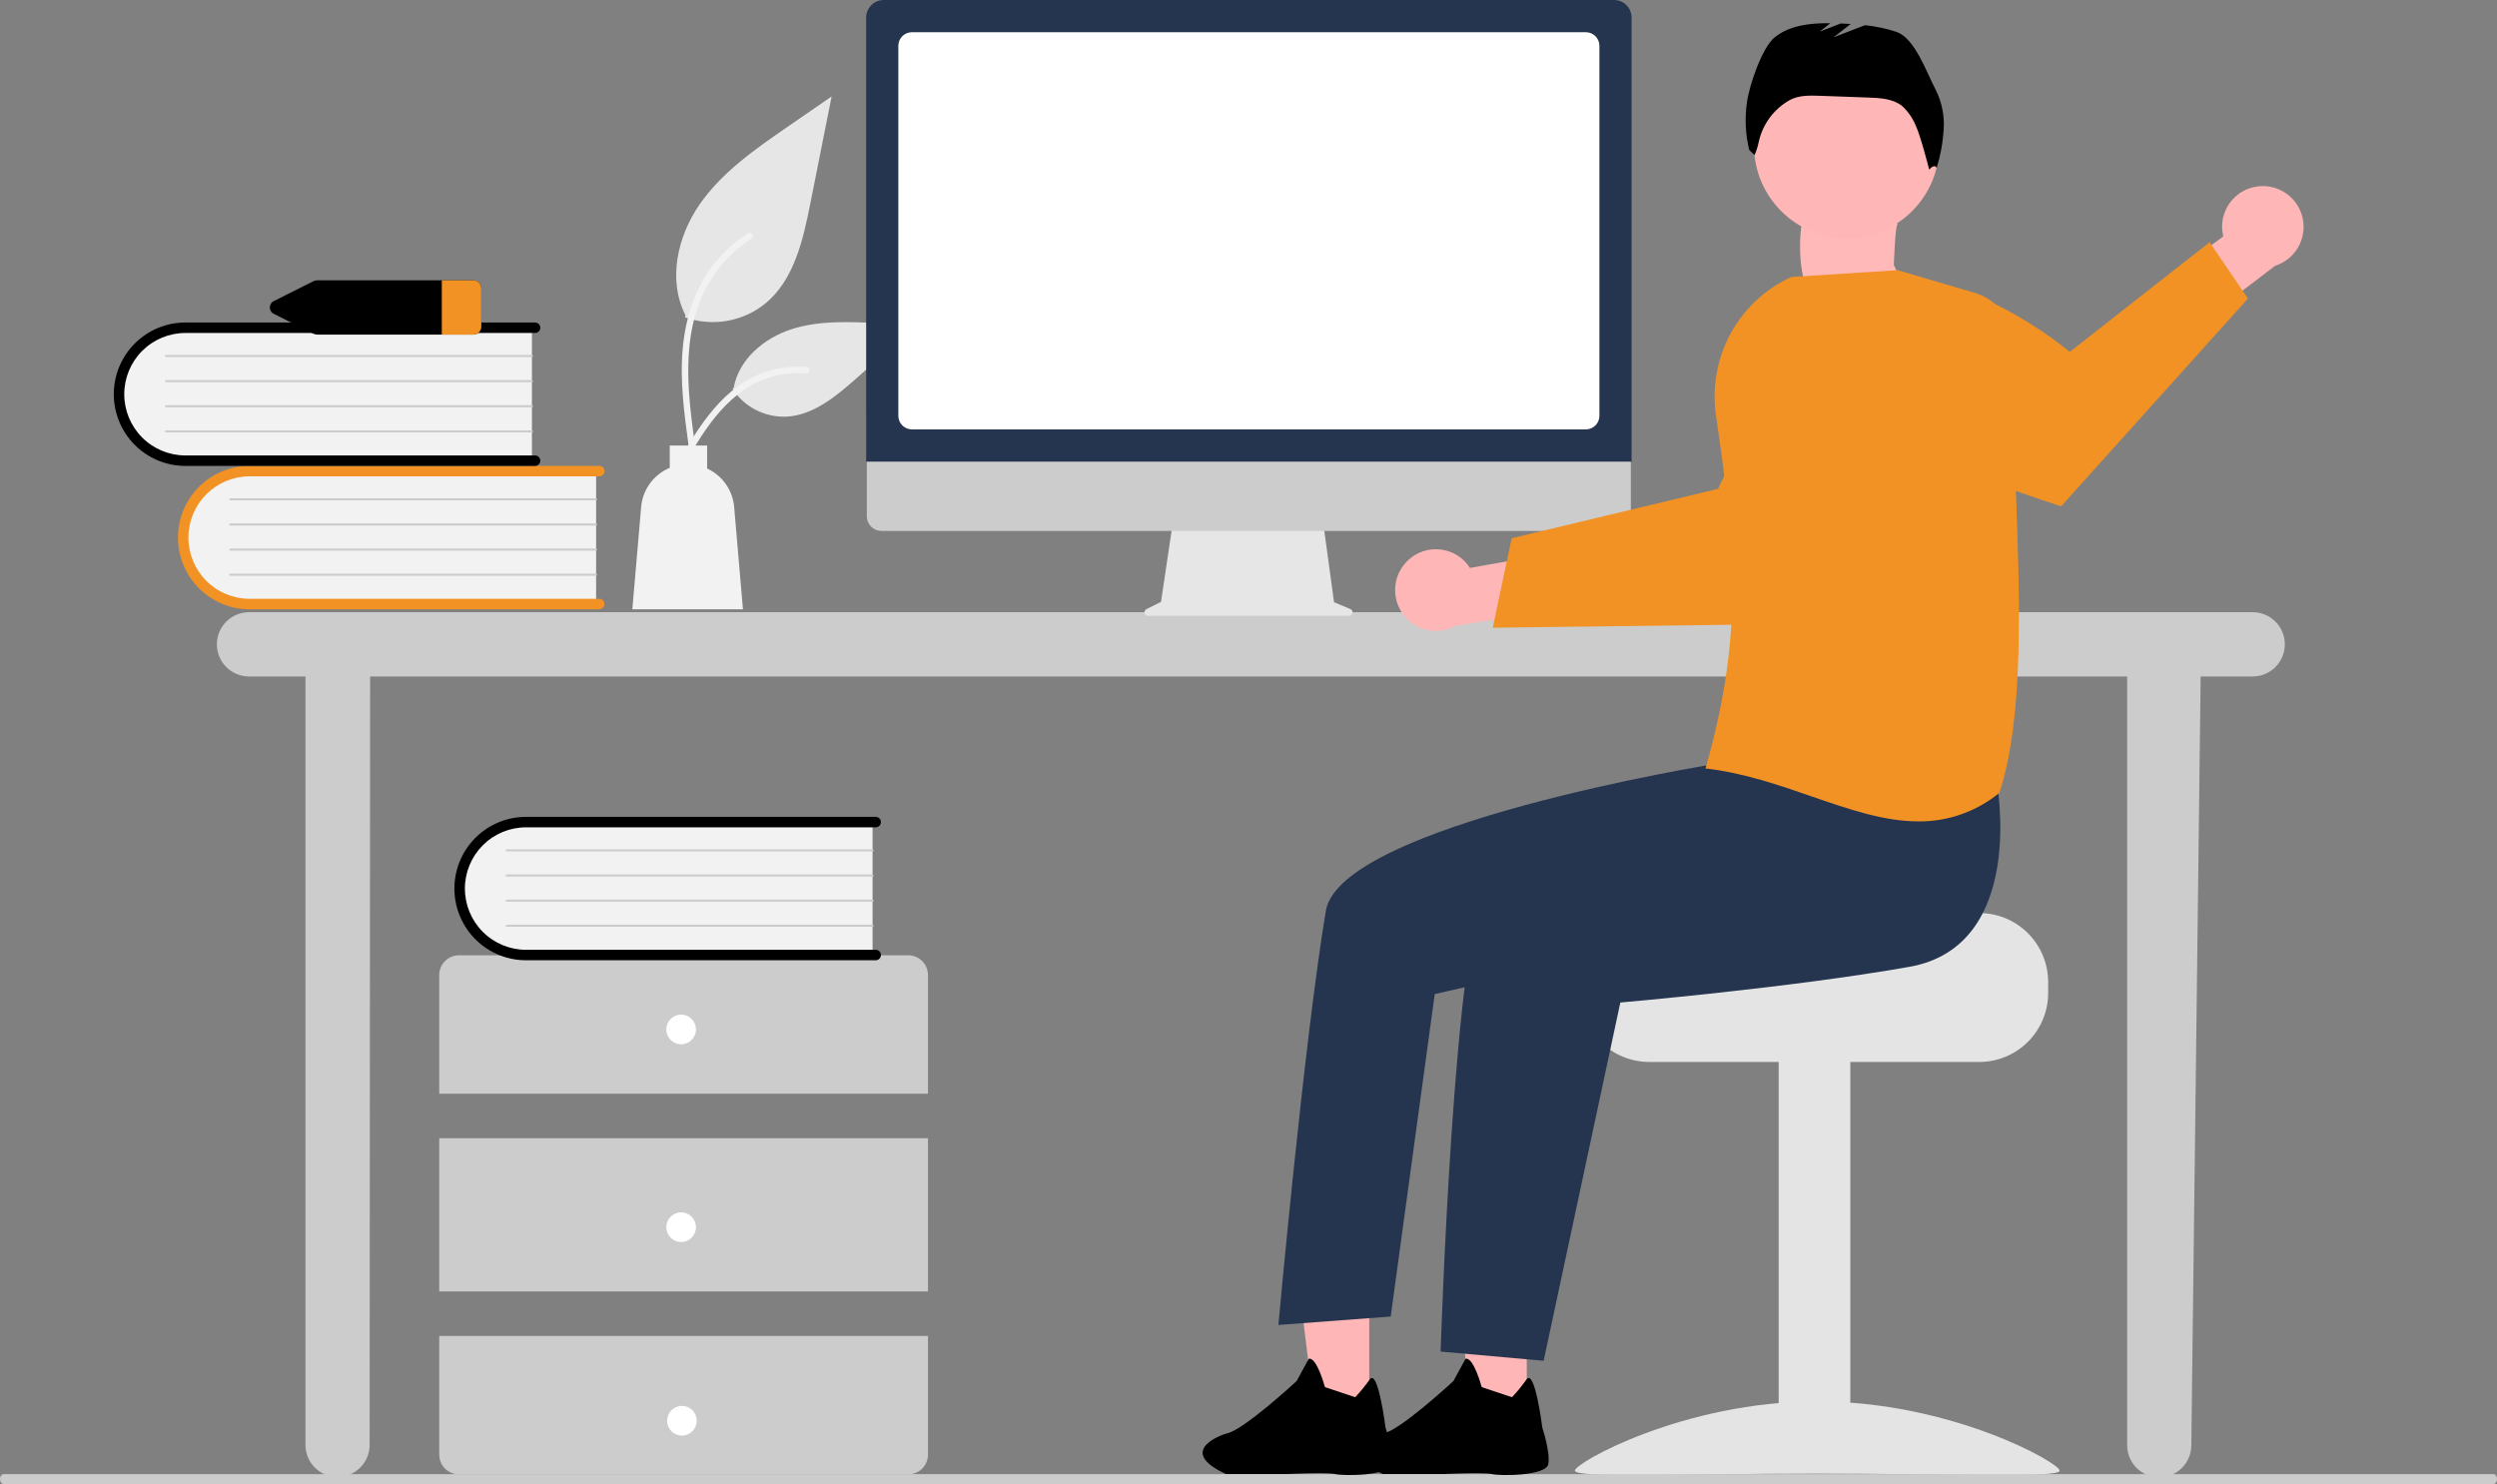 <svg xmlns="http://www.w3.org/2000/svg" width="572" height="340" viewBox="0 0 572 340" fill="none"><rect x="0" y="0" width="572" height="340" fill="#808080" stroke="none"/><g clip-path="url(#clip0_35066_621)"><path d="M418.053 42.497C418.053 42.497 414.359 49.301 413.274 49.594C412.189 49.888 409.421 75.342 424.365 72.059C439.309 68.776 433.835 60.796 433.835 60.796C433.835 60.796 434.094 52.005 434.666 51.416C435.239 50.827 418.696 42.182 418.696 42.182L418.053 42.497Z" fill="#FFB9B9"></path><path d="M516.114 140.259H56.966C55.028 140.278 53.176 141.061 51.813 142.44C50.449 143.818 49.684 145.681 49.684 147.621C49.684 149.562 50.449 151.424 51.813 152.803C53.176 154.181 55.028 154.965 56.966 154.983H69.972V331.102C69.99 333.042 70.772 334.897 72.149 336.263C73.525 337.629 75.385 338.395 77.322 338.395C79.26 338.395 81.119 337.629 82.496 336.263C83.873 334.897 84.655 333.042 84.673 331.102L84.785 154.983H487.276V331.102C487.276 333.054 488.051 334.927 489.429 336.307C490.808 337.688 492.677 338.464 494.627 338.464C496.577 338.464 498.446 337.688 499.825 336.307C501.203 334.927 501.978 333.054 501.978 331.102L504.116 154.983H516.114C518.052 154.965 519.904 154.181 521.268 152.803C522.631 151.424 523.397 149.562 523.397 147.621C523.397 145.681 522.631 143.818 521.268 142.44C519.904 141.061 518.052 140.278 516.114 140.259H516.114Z" fill="#CCCCCC"></path><path d="M136.553 107.456V138.631H58.563C54.452 138.748 50.462 137.231 47.463 134.411C44.464 131.592 42.701 127.699 42.558 123.582C42.415 119.466 43.904 115.459 46.7 112.438C49.495 109.417 53.371 107.626 57.48 107.456C57.841 107.443 58.202 107.443 58.563 107.456H136.553Z" fill="#F2F2F2"></path><path d="M138.469 138.392C138.469 138.71 138.343 139.015 138.118 139.24C137.894 139.465 137.589 139.591 137.272 139.591H57.172C52.822 139.591 48.65 137.86 45.574 134.78C42.498 131.699 40.769 127.52 40.769 123.163C40.769 118.806 42.498 114.628 45.574 111.547C48.65 108.466 52.822 106.736 57.172 106.736H137.272C137.589 106.736 137.894 106.862 138.118 107.087C138.343 107.312 138.469 107.617 138.469 107.935C138.469 108.253 138.343 108.558 138.118 108.783C137.894 109.007 137.589 109.134 137.272 109.134H57.172C53.457 109.134 49.894 110.612 47.267 113.243C44.64 115.874 43.164 119.442 43.164 123.163C43.164 126.883 44.64 130.452 47.267 133.083C49.894 135.714 53.457 137.192 57.172 137.192H137.272C137.429 137.192 137.585 137.223 137.73 137.283C137.875 137.344 138.007 137.432 138.118 137.544C138.23 137.655 138.318 137.787 138.378 137.933C138.438 138.078 138.469 138.234 138.469 138.392Z" fill="#F29224"></path><path d="M136.553 114.651H52.745C52.683 114.648 52.625 114.622 52.582 114.578C52.54 114.534 52.516 114.475 52.515 114.413C52.514 114.352 52.537 114.292 52.579 114.247C52.621 114.202 52.679 114.175 52.74 114.171H136.553C136.615 114.175 136.672 114.201 136.715 114.246C136.757 114.29 136.78 114.35 136.78 114.411C136.78 114.473 136.757 114.532 136.715 114.576C136.672 114.621 136.615 114.648 136.553 114.651Z" fill="#CCCCCC"></path><path d="M136.553 120.406H52.745C52.712 120.408 52.679 120.403 52.649 120.392C52.618 120.381 52.59 120.364 52.566 120.342C52.543 120.32 52.524 120.293 52.511 120.263C52.498 120.233 52.491 120.201 52.49 120.169C52.49 120.136 52.496 120.104 52.509 120.074C52.521 120.044 52.54 120.017 52.563 119.994C52.587 119.971 52.614 119.954 52.645 119.942C52.675 119.93 52.708 119.925 52.74 119.926H136.553C136.614 119.93 136.672 119.956 136.714 120.001C136.757 120.046 136.78 120.105 136.78 120.166C136.78 120.228 136.757 120.287 136.714 120.331C136.672 120.376 136.614 120.403 136.553 120.406Z" fill="#CCCCCC"></path><path d="M136.553 126.161H52.745C52.683 126.159 52.625 126.133 52.582 126.089C52.54 126.044 52.516 125.985 52.515 125.924C52.514 125.862 52.537 125.803 52.579 125.758C52.621 125.713 52.679 125.686 52.74 125.682H136.553C136.615 125.685 136.672 125.712 136.715 125.756C136.757 125.801 136.78 125.86 136.78 125.922C136.78 125.983 136.757 126.042 136.715 126.087C136.672 126.132 136.615 126.158 136.553 126.161Z" fill="#CCCCCC"></path><path d="M136.553 131.917H52.745C52.712 131.919 52.679 131.915 52.649 131.904C52.618 131.892 52.59 131.875 52.566 131.853C52.543 131.831 52.524 131.804 52.511 131.774C52.498 131.745 52.491 131.712 52.49 131.68C52.49 131.647 52.496 131.615 52.509 131.585C52.521 131.555 52.54 131.528 52.563 131.505C52.587 131.482 52.614 131.465 52.645 131.453C52.675 131.442 52.708 131.436 52.74 131.438H136.553C136.614 131.441 136.672 131.468 136.714 131.512C136.757 131.557 136.78 131.616 136.78 131.677C136.78 131.739 136.757 131.798 136.714 131.843C136.672 131.887 136.614 131.914 136.553 131.917Z" fill="#CCCCCC"></path><path d="M121.852 74.611V105.786H43.862C39.75 105.903 35.76 104.386 32.761 101.566C29.763 98.747 28 94.854 27.857 90.737C27.714 86.621 29.202 82.615 31.998 79.593C34.794 76.572 38.669 74.781 42.779 74.611C43.139 74.598 43.501 74.598 43.862 74.611H121.852Z" fill="#F2F2F2"></path><path d="M123.767 105.547C123.767 105.865 123.641 106.17 123.416 106.395C123.192 106.619 122.887 106.746 122.57 106.746H42.471C38.12 106.746 33.948 105.015 30.872 101.934C27.796 98.853 26.068 94.675 26.068 90.318C26.068 85.961 27.796 81.783 30.872 78.702C33.948 75.621 38.12 73.89 42.471 73.89H122.57C122.727 73.89 122.883 73.921 123.028 73.982C123.173 74.042 123.305 74.13 123.417 74.242C123.528 74.353 123.616 74.485 123.676 74.631C123.736 74.776 123.767 74.932 123.767 75.09C123.767 75.247 123.736 75.403 123.676 75.548C123.616 75.694 123.528 75.826 123.417 75.937C123.305 76.049 123.173 76.137 123.028 76.197C122.883 76.257 122.727 76.288 122.57 76.288H42.471C38.756 76.288 35.193 77.767 32.566 80.397C29.939 83.028 28.463 86.597 28.463 90.317C28.463 94.038 29.939 97.606 32.566 100.237C35.193 102.868 38.756 104.346 42.471 104.346H122.57C122.887 104.347 123.192 104.473 123.416 104.698C123.641 104.923 123.767 105.228 123.767 105.546V105.547Z" fill="black"></path><path d="M121.851 81.805H38.043C38.01 81.807 37.978 81.802 37.947 81.791C37.917 81.78 37.889 81.763 37.865 81.741C37.841 81.719 37.822 81.692 37.809 81.662C37.796 81.632 37.789 81.6 37.789 81.568C37.788 81.535 37.795 81.503 37.807 81.473C37.82 81.443 37.838 81.416 37.861 81.393C37.885 81.37 37.913 81.353 37.943 81.341C37.973 81.329 38.006 81.324 38.038 81.326H121.851C121.884 81.324 121.916 81.329 121.947 81.34C121.977 81.351 122.005 81.369 122.029 81.391C122.053 81.414 122.071 81.441 122.084 81.471C122.097 81.5 122.104 81.533 122.104 81.565C122.104 81.598 122.097 81.63 122.084 81.66C122.071 81.69 122.053 81.717 122.029 81.739C122.005 81.762 121.977 81.779 121.947 81.79C121.916 81.802 121.884 81.807 121.851 81.805Z" fill="#CCCCCC"></path><path d="M121.851 87.56H38.043C38.01 87.562 37.978 87.558 37.947 87.547C37.917 87.536 37.889 87.519 37.865 87.496C37.841 87.474 37.822 87.447 37.809 87.418C37.796 87.388 37.789 87.356 37.789 87.323C37.788 87.29 37.795 87.258 37.807 87.228C37.82 87.198 37.838 87.171 37.861 87.148C37.885 87.126 37.913 87.108 37.943 87.096C37.973 87.085 38.006 87.079 38.038 87.081H121.851C121.884 87.079 121.916 87.084 121.947 87.095C121.977 87.107 122.005 87.124 122.029 87.147C122.053 87.169 122.071 87.196 122.084 87.226C122.097 87.256 122.104 87.288 122.104 87.321C122.104 87.353 122.097 87.385 122.084 87.415C122.071 87.445 122.053 87.472 122.029 87.495C122.005 87.517 121.977 87.535 121.947 87.546C121.916 87.557 121.884 87.562 121.851 87.56Z" fill="#CCCCCC"></path><path d="M121.851 93.316H38.043C38.01 93.318 37.978 93.314 37.947 93.302C37.917 93.291 37.889 93.274 37.865 93.252C37.841 93.23 37.822 93.203 37.809 93.173C37.796 93.144 37.789 93.111 37.789 93.079C37.788 93.046 37.795 93.014 37.807 92.984C37.82 92.954 37.838 92.927 37.861 92.904C37.885 92.882 37.913 92.864 37.943 92.852C37.973 92.841 38.006 92.835 38.038 92.837H121.851C121.884 92.835 121.916 92.84 121.947 92.851C121.977 92.863 122.005 92.88 122.029 92.902C122.053 92.925 122.071 92.952 122.084 92.982C122.097 93.012 122.104 93.044 122.104 93.076C122.104 93.109 122.097 93.141 122.084 93.171C122.071 93.201 122.053 93.228 122.029 93.251C122.005 93.273 121.977 93.29 121.947 93.302C121.916 93.313 121.884 93.318 121.851 93.316Z" fill="#CCCCCC"></path><path d="M121.851 99.071H38.043C38.01 99.073 37.978 99.069 37.947 99.058C37.917 99.047 37.889 99.03 37.865 99.007C37.841 98.985 37.822 98.958 37.809 98.928C37.796 98.899 37.789 98.867 37.789 98.834C37.788 98.802 37.795 98.769 37.807 98.739C37.82 98.709 37.838 98.682 37.861 98.659C37.885 98.637 37.913 98.619 37.943 98.607C37.973 98.596 38.006 98.591 38.038 98.592H121.851C121.884 98.59 121.916 98.595 121.947 98.606C121.977 98.618 122.005 98.635 122.029 98.657C122.053 98.68 122.071 98.707 122.084 98.737C122.097 98.767 122.104 98.799 122.104 98.832C122.104 98.864 122.097 98.896 122.084 98.926C122.071 98.956 122.053 98.983 122.029 99.006C122.005 99.028 121.977 99.046 121.947 99.057C121.916 99.068 121.884 99.073 121.851 99.071Z" fill="#CCCCCC"></path><path d="M212.577 250.576V223.394C212.577 222.193 212.1 221.041 211.252 220.191C210.404 219.342 209.254 218.864 208.054 218.864H105.141C103.941 218.864 102.791 219.342 101.943 220.191C101.094 221.041 100.618 222.193 100.618 223.394V250.576H212.577Z" fill="#CCCCCC"></path><path d="M212.577 260.771H100.618V295.881H212.577V260.771Z" fill="#CCCCCC"></path><path d="M100.618 306.075V333.257C100.618 334.459 101.094 335.611 101.942 336.461C102.791 337.31 103.941 337.788 105.141 337.788H208.053C209.253 337.788 210.403 337.311 211.252 336.461C212.1 335.612 212.577 334.459 212.577 333.258V306.075H100.618Z" fill="#CCCCCC"></path><path d="M156.032 239.252C157.906 239.252 159.425 237.731 159.425 235.854C159.425 233.977 157.906 232.456 156.032 232.456C154.158 232.456 152.639 233.977 152.639 235.854C152.639 237.731 154.158 239.252 156.032 239.252Z" fill="white"></path><path d="M156.032 284.556C157.906 284.556 159.425 283.035 159.425 281.158C159.425 279.281 157.906 277.76 156.032 277.76C154.158 277.76 152.639 279.281 152.639 281.158C152.639 283.035 154.158 284.556 156.032 284.556Z" fill="white"></path><path d="M156.214 328.901C158.088 328.901 159.607 327.38 159.607 325.503C159.607 323.627 158.088 322.105 156.214 322.105C154.34 322.105 152.821 323.627 152.821 325.503C152.821 327.38 154.34 328.901 156.214 328.901Z" fill="white"></path><path d="M199.883 187.871V219.047H121.894C119.842 219.131 117.794 218.808 115.867 218.097C113.94 217.386 112.173 216.3 110.667 214.902C109.161 213.504 107.946 211.822 107.092 209.951C106.237 208.081 105.761 206.06 105.689 204.005C105.618 201.95 105.953 199.901 106.675 197.976C107.397 196.051 108.493 194.287 109.898 192.788C111.303 191.288 112.991 190.082 114.863 189.238C116.736 188.394 118.757 187.93 120.809 187.871C121.171 187.858 121.532 187.858 121.894 187.871H199.883Z" fill="#F2F2F2"></path><path d="M201.8 218.807C201.8 219.125 201.673 219.429 201.449 219.654C201.224 219.879 200.92 220.005 200.603 220.006H120.505C116.154 220.008 111.981 218.28 108.903 215.201C105.825 212.122 104.094 207.945 104.092 203.588C104.089 199.231 105.815 195.051 108.889 191.969C111.964 188.886 116.135 187.153 120.485 187.15H200.603C200.92 187.15 201.225 187.276 201.449 187.501C201.674 187.726 201.8 188.031 201.8 188.349C201.8 188.667 201.674 188.972 201.449 189.197C201.225 189.422 200.92 189.548 200.603 189.548H120.505C116.79 189.548 113.227 191.026 110.6 193.657C107.973 196.288 106.497 199.857 106.497 203.577C106.497 207.298 107.973 210.866 110.6 213.497C113.227 216.128 116.79 217.606 120.505 217.606H200.604C200.921 217.607 201.226 217.733 201.45 217.959C201.674 218.184 201.8 218.489 201.8 218.807Z" fill="black"></path><path d="M199.884 195.066H116.076C116.043 195.067 116.011 195.063 115.98 195.052C115.949 195.041 115.921 195.024 115.898 195.001C115.874 194.979 115.855 194.952 115.842 194.923C115.829 194.893 115.822 194.861 115.821 194.828C115.821 194.796 115.827 194.763 115.84 194.733C115.852 194.703 115.871 194.676 115.894 194.653C115.918 194.631 115.945 194.613 115.976 194.602C116.006 194.59 116.039 194.585 116.071 194.586H199.884C199.917 194.584 199.949 194.589 199.98 194.601C200.01 194.612 200.038 194.629 200.062 194.652C200.085 194.674 200.104 194.701 200.117 194.731C200.13 194.761 200.136 194.793 200.136 194.826C200.136 194.858 200.13 194.891 200.117 194.921C200.104 194.95 200.085 194.977 200.062 195C200.038 195.022 200.01 195.04 199.98 195.051C199.949 195.062 199.917 195.067 199.884 195.066Z" fill="#CCCCCC"></path><path d="M199.884 200.821H116.076C116.043 200.823 116.011 200.819 115.98 200.808C115.949 200.797 115.921 200.78 115.898 200.757C115.874 200.735 115.855 200.708 115.842 200.679C115.829 200.649 115.822 200.617 115.821 200.584C115.821 200.551 115.827 200.519 115.84 200.489C115.852 200.459 115.871 200.432 115.894 200.409C115.918 200.387 115.945 200.369 115.976 200.357C116.006 200.346 116.039 200.341 116.071 200.342H199.884C199.917 200.34 199.949 200.345 199.98 200.356C200.01 200.368 200.038 200.385 200.062 200.408C200.085 200.43 200.104 200.457 200.117 200.487C200.13 200.517 200.136 200.549 200.136 200.582C200.136 200.614 200.13 200.646 200.117 200.676C200.104 200.706 200.085 200.733 200.062 200.756C200.038 200.778 200.01 200.796 199.98 200.807C199.949 200.818 199.917 200.823 199.884 200.821Z" fill="#CCCCCC"></path><path d="M199.884 206.576H116.076C116.043 206.578 116.011 206.573 115.98 206.562C115.949 206.551 115.921 206.534 115.898 206.512C115.874 206.49 115.855 206.463 115.842 206.433C115.829 206.403 115.822 206.371 115.821 206.339C115.821 206.306 115.827 206.274 115.84 206.244C115.852 206.214 115.871 206.187 115.894 206.164C115.918 206.141 115.945 206.124 115.976 206.112C116.006 206.1 116.039 206.095 116.071 206.097H199.884C199.917 206.095 199.949 206.1 199.98 206.111C200.01 206.122 200.038 206.14 200.062 206.162C200.085 206.185 200.104 206.212 200.117 206.242C200.13 206.271 200.136 206.304 200.136 206.336C200.136 206.369 200.13 206.401 200.117 206.431C200.104 206.461 200.085 206.488 200.062 206.51C200.038 206.533 200.01 206.55 199.98 206.561C199.949 206.573 199.917 206.578 199.884 206.576Z" fill="#CCCCCC"></path><path d="M199.884 212.332H116.076C116.043 212.334 116.011 212.329 115.98 212.318C115.949 212.307 115.921 212.29 115.898 212.268C115.874 212.246 115.855 212.219 115.842 212.189C115.829 212.159 115.822 212.127 115.821 212.095C115.821 212.062 115.827 212.03 115.84 212C115.852 211.97 115.871 211.942 115.894 211.92C115.918 211.897 115.945 211.879 115.976 211.868C116.006 211.856 116.039 211.851 116.071 211.852H199.884C199.917 211.851 199.949 211.856 199.98 211.867C200.01 211.878 200.038 211.896 200.062 211.918C200.085 211.94 200.104 211.967 200.117 211.997C200.13 212.027 200.136 212.06 200.136 212.092C200.136 212.125 200.13 212.157 200.117 212.187C200.104 212.217 200.085 212.244 200.062 212.266C200.038 212.289 200.01 212.306 199.98 212.317C199.949 212.329 199.917 212.334 199.884 212.332Z" fill="#CCCCCC"></path><path d="M108.289 64.21H72.754C72.417 64.21 72.083 64.287 71.78 64.436L62.812 68.933C62.517 69.058 62.265 69.268 62.088 69.536C61.911 69.804 61.817 70.118 61.817 70.439C61.817 70.76 61.911 71.075 62.088 71.343C62.265 71.61 62.517 71.82 62.812 71.946L71.78 76.442C72.083 76.592 72.417 76.669 72.754 76.668H108.289C108.779 76.697 109.26 76.531 109.628 76.206C109.997 75.882 110.222 75.425 110.257 74.935V65.943C110.222 65.453 109.997 64.997 109.628 64.672C109.26 64.348 108.779 64.182 108.289 64.21Z" fill="black"></path><path d="M110.257 65.943V74.935C110.222 75.425 109.996 75.882 109.628 76.206C109.26 76.531 108.779 76.697 108.289 76.668H101.208V64.21H108.289C108.779 64.182 109.26 64.348 109.628 64.672C109.996 64.997 110.222 65.453 110.257 65.943Z" fill="#F29224"></path><path d="M156.923 72.71C160.029 73.803 163.365 74.076 166.607 73.504C169.85 72.932 172.891 71.534 175.437 69.443C181.923 63.992 183.957 55.01 185.611 46.693L190.504 22.095L180.259 29.16C172.891 34.241 165.357 39.484 160.256 46.844C155.154 54.204 152.927 64.25 157.026 72.213" fill="#E6E6E6"></path><path d="M157.795 102.492C156.756 94.928 155.692 87.268 156.419 79.62C157.065 72.829 159.134 66.197 163.345 60.759C165.581 57.878 168.301 55.41 171.383 53.465C172.187 52.957 172.927 54.233 172.126 54.738C166.793 58.114 162.668 63.098 160.346 68.973C157.781 75.507 157.369 82.629 157.812 89.569C158.079 93.766 158.646 97.936 159.217 102.099C159.262 102.288 159.234 102.486 159.138 102.655C159.043 102.823 158.887 102.949 158.702 103.006C158.514 103.057 158.313 103.032 158.144 102.935C157.974 102.839 157.85 102.679 157.797 102.491L157.795 102.492Z" fill="#F2F2F2"></path><path d="M167.785 89.105C169.117 91.133 170.949 92.783 173.103 93.897C175.257 95.01 177.661 95.549 180.083 95.462C186.309 95.166 191.5 90.814 196.172 86.683L209.992 74.462L200.846 74.024C194.268 73.709 187.52 73.415 181.255 75.446C174.99 77.477 169.214 82.367 168.069 88.862" fill="#E6E6E6"></path><path d="M154.868 106.84C159.859 97.995 165.648 88.167 175.993 85.023C178.869 84.152 181.885 83.841 184.878 84.104C185.822 84.186 185.587 85.642 184.645 85.561C179.627 85.144 174.619 86.471 170.464 89.318C166.466 92.044 163.353 95.833 160.72 99.852C159.106 102.313 157.66 104.879 156.214 107.441C155.751 108.259 154.4 107.668 154.868 106.84Z" fill="#F2F2F2"></path><path d="M146.871 116.15C147.039 114.198 147.738 112.33 148.893 110.749C150.048 109.168 151.614 107.935 153.42 107.184V102.071H161.983V107.345C163.701 108.133 165.179 109.363 166.267 110.91C167.355 112.457 168.014 114.265 168.176 116.15L170.19 139.592H144.855L146.871 116.15Z" fill="#F2F2F2"></path><path d="M309.349 139.552L305.597 137.97L303.023 119.134H268.75L265.96 137.893L262.604 139.573C262.443 139.654 262.315 139.786 262.239 139.949C262.163 140.112 262.144 140.296 262.185 140.471C262.226 140.646 262.325 140.801 262.466 140.913C262.607 141.025 262.781 141.085 262.96 141.085H309.039C309.223 141.085 309.402 141.022 309.544 140.905C309.687 140.788 309.784 140.626 309.821 140.445C309.857 140.264 309.83 140.077 309.744 139.914C309.658 139.751 309.518 139.623 309.349 139.551V139.552Z" fill="#E6E6E6"></path><path d="M370.254 121.64H201.895C201.012 121.638 200.166 121.286 199.542 120.659C198.918 120.033 198.567 119.185 198.567 118.3V94.524H373.582V118.3C373.582 119.185 373.232 120.033 372.608 120.659C371.984 121.286 371.137 121.638 370.254 121.64Z" fill="#CCCCCC"></path><path d="M373.758 105.761H198.414V4.027C198.416 2.959 198.84 1.936 199.594 1.181C200.348 0.426 201.369 0.002 202.435 0H369.737C370.803 0.002 371.824 0.426 372.578 1.181C373.332 1.936 373.756 2.959 373.758 4.027V105.761Z" fill="#25354F"></path><path d="M363.285 98.377H208.887C208.065 98.376 207.277 98.049 206.696 97.467C206.114 96.885 205.787 96.096 205.787 95.273V10.489C205.787 9.665 206.114 8.876 206.696 8.294C207.277 7.712 208.065 7.385 208.887 7.384H363.285C364.107 7.385 364.895 7.712 365.476 8.294C366.058 8.876 366.384 9.665 366.385 10.489V95.275C366.384 96.098 366.058 96.888 365.476 97.47C364.895 98.052 364.107 98.379 363.285 98.38V98.377Z" fill="white"></path><path d="M322.619 128.295C323.616 127.373 324.803 126.681 326.096 126.269C327.389 125.856 328.757 125.732 330.102 125.905C331.448 126.079 332.74 126.546 333.886 127.274C335.032 128.001 336.005 128.972 336.736 130.117L357.621 126.398L362.972 138.557L333.406 143.389C331.405 144.488 329.071 144.815 326.845 144.307C324.62 143.799 322.657 142.492 321.329 140.633C320.001 138.774 319.399 136.492 319.637 134.218C319.876 131.945 320.938 129.838 322.622 128.295H322.619Z" fill="#FFB6B6"></path><path d="M341.955 143.818L363.727 143.546L366.483 143.509L410.779 142.95C410.779 142.95 422.808 131.457 433.283 119.624L431.814 108.989C430.382 98.552 425.213 88.991 417.268 82.087C402.266 92.126 393.566 111.997 393.566 111.997L366.1 118.576L363.352 119.234L346.287 123.318L341.955 143.818Z" fill="#F29224"></path><path d="M453.41 209.184H412.769C412.769 210.929 368.343 212.344 368.343 212.344C367.363 213.083 366.469 213.931 365.68 214.871C363.308 217.704 362.012 221.284 362.02 224.981V227.509C362.021 231.698 363.684 235.715 366.641 238.677C369.599 241.639 373.61 243.304 377.793 243.305H453.41C457.592 243.302 461.602 241.636 464.559 238.675C467.516 235.713 469.179 231.697 469.183 227.509V224.981C469.177 220.793 467.513 216.779 464.556 213.818C461.6 210.856 457.591 209.19 453.41 209.184Z" fill="#E4E4E4"></path><path d="M423.856 242.678H407.452V337.506H423.856V242.678Z" fill="#E4E4E4"></path><path d="M360.762 336.929C360.762 338.704 385.62 337.616 416.284 337.616C446.948 337.616 471.806 338.704 471.806 336.929C471.806 335.154 446.948 321.077 416.284 321.077C385.62 321.077 360.762 335.154 360.762 336.929Z" fill="#E4E4E4"></path><path d="M349.742 326.094H337.533L331.726 278.933H349.744L349.742 326.094Z" fill="#FFB6B6"></path><path d="M313.659 326.094H301.45L295.642 278.933H313.66L313.659 326.094Z" fill="#FFB6B6"></path><path d="M423.022 54.581C434.745 54.581 444.249 45.062 444.249 33.321C444.249 21.58 434.745 12.062 423.022 12.062C411.298 12.062 401.795 21.58 401.795 33.321C401.795 45.062 411.298 54.581 423.022 54.581Z" fill="#FFB6B6"></path><path d="M457.378 178.982C457.378 178.982 464.501 216.701 437.401 221.505C410.301 226.308 371.178 229.684 371.178 229.684L353.614 311.769L330.013 309.658C330.013 309.658 333.152 210.846 340.871 203.116C348.59 195.385 397.378 172.24 397.378 172.24L457.378 178.982Z" fill="#25354F"></path><path d="M404.45 163.174L392.598 175.08C392.598 175.08 307.018 188.888 303.717 208.683C298.732 238.57 292.845 303.561 292.845 303.561L318.576 301.629L328.665 227.751L369.834 218.373L416.672 192.808L404.45 163.174Z" fill="#25354F"></path><path d="M443.449 20.631C441.352 16.672 438.688 8.781 434.461 7.317C432.112 6.537 429.685 6.019 427.222 5.772L420.034 8.541L423.946 5.494C423.185 5.45 422.423 5.413 421.662 5.383L416.811 7.251L419.293 5.318C414.771 5.272 410.103 5.742 406.599 8.5C403.611 10.85 400.653 19.755 400.174 23.529C399.662 27.139 399.841 30.814 400.701 34.357L401.93 35.528C402.36 34.542 402.683 33.512 402.894 32.456C403.334 30.484 404.18 28.625 405.377 26.998C406.575 25.372 408.097 24.012 409.848 23.007L409.913 22.97C411.973 21.808 414.473 21.864 416.836 21.947L428.057 22.352C430.756 22.449 433.663 22.62 435.768 24.316C437.105 25.567 438.157 27.093 438.851 28.789C439.897 30.902 441.94 38.873 441.94 38.873C441.94 38.873 443.097 37.368 443.651 38.488C444.54 35.565 445.08 32.548 445.261 29.498C445.438 26.435 444.814 23.378 443.449 20.631Z" fill="black"></path><path d="M517.693 42.658C516.339 42.748 515.021 43.134 513.832 43.788C512.644 44.443 511.612 45.351 510.812 46.448C510.011 47.545 509.46 48.804 509.198 50.138C508.936 51.471 508.968 52.846 509.294 54.165L492.222 66.775L497.341 79.033L521.197 60.885C523.374 60.191 525.222 58.72 526.389 56.753C527.556 54.785 527.962 52.457 527.529 50.21C527.097 47.963 525.856 45.953 524.042 44.56C522.229 43.168 519.968 42.491 517.689 42.657L517.693 42.658Z" fill="#FFB6B6"></path><path d="M514.946 68.402L472.153 116C472.153 116 451.689 109.438 435.861 102.325L428.751 80.454C427.1 75.381 426.395 70.046 426.672 64.717C448.613 58.87 474.132 80.626 474.132 80.626L506.165 55.497L514.946 68.402Z" fill="#F29224"></path><path d="M415.093 182.498C407.459 179.856 399.567 177.126 391.049 176.1L390.683 176.056L390.784 175.701C399.598 144.705 397.398 124.877 393.079 95.092C392.16 88.667 393.341 82.117 396.444 76.42C399.548 70.722 404.407 66.183 410.298 63.479L410.35 63.455L434.671 61.907L434.726 61.904L452.414 67.114C454.958 67.869 457.185 69.439 458.754 71.583C460.322 73.727 461.146 76.327 461.098 78.984C460.903 88.779 461.312 99.716 461.743 111.293C462.708 137.268 463.706 164.127 458.04 181.553L458.01 181.644L457.935 181.703C452.729 185.95 446.206 188.245 439.491 188.192C431.554 188.192 423.454 185.39 415.093 182.498Z" fill="#F29224"></path><path d="M571.174 340H0.827C0.372 340 0.001 339.493 0.001 338.867C0.001 338.241 0.371 337.735 0.827 337.735H571.174C571.628 337.735 572 338.241 572 338.867C572 339.493 571.63 340 571.174 340Z" fill="#CCCCCC"></path><path d="M310.443 320.112C311.643 318.843 312.75 317.488 313.756 316.058C315.678 313.391 317.384 327.061 317.384 327.061C317.384 327.061 319.234 332.621 318.771 335.4C318.309 338.18 307.67 338.18 305.82 337.716C303.97 337.253 294.718 337.716 294.718 337.716H280.838C268.812 332.158 280.838 328.451 280.838 328.451C284.541 327.988 297.028 316.407 297.028 316.407L299.804 311.311C301.654 310.848 303.506 317.797 303.506 317.797L310.443 320.112Z" fill="black"></path><path d="M346.358 320.112C347.558 318.843 348.666 317.488 349.671 316.058C351.593 313.391 353.299 327.061 353.299 327.061C353.299 327.061 355.149 332.621 354.687 335.4C354.224 338.18 343.585 338.18 341.735 337.716C339.885 337.253 330.634 337.716 330.634 337.716H316.754C304.727 332.158 316.754 328.451 316.754 328.451C320.457 327.988 332.944 316.407 332.944 316.407L335.719 311.311C337.569 310.848 339.422 317.797 339.422 317.797L346.358 320.112Z" fill="black"></path></g><defs><clipPath id="clip0_35066_621"><rect width="572" height="340" fill="white"></rect></clipPath></defs></svg>